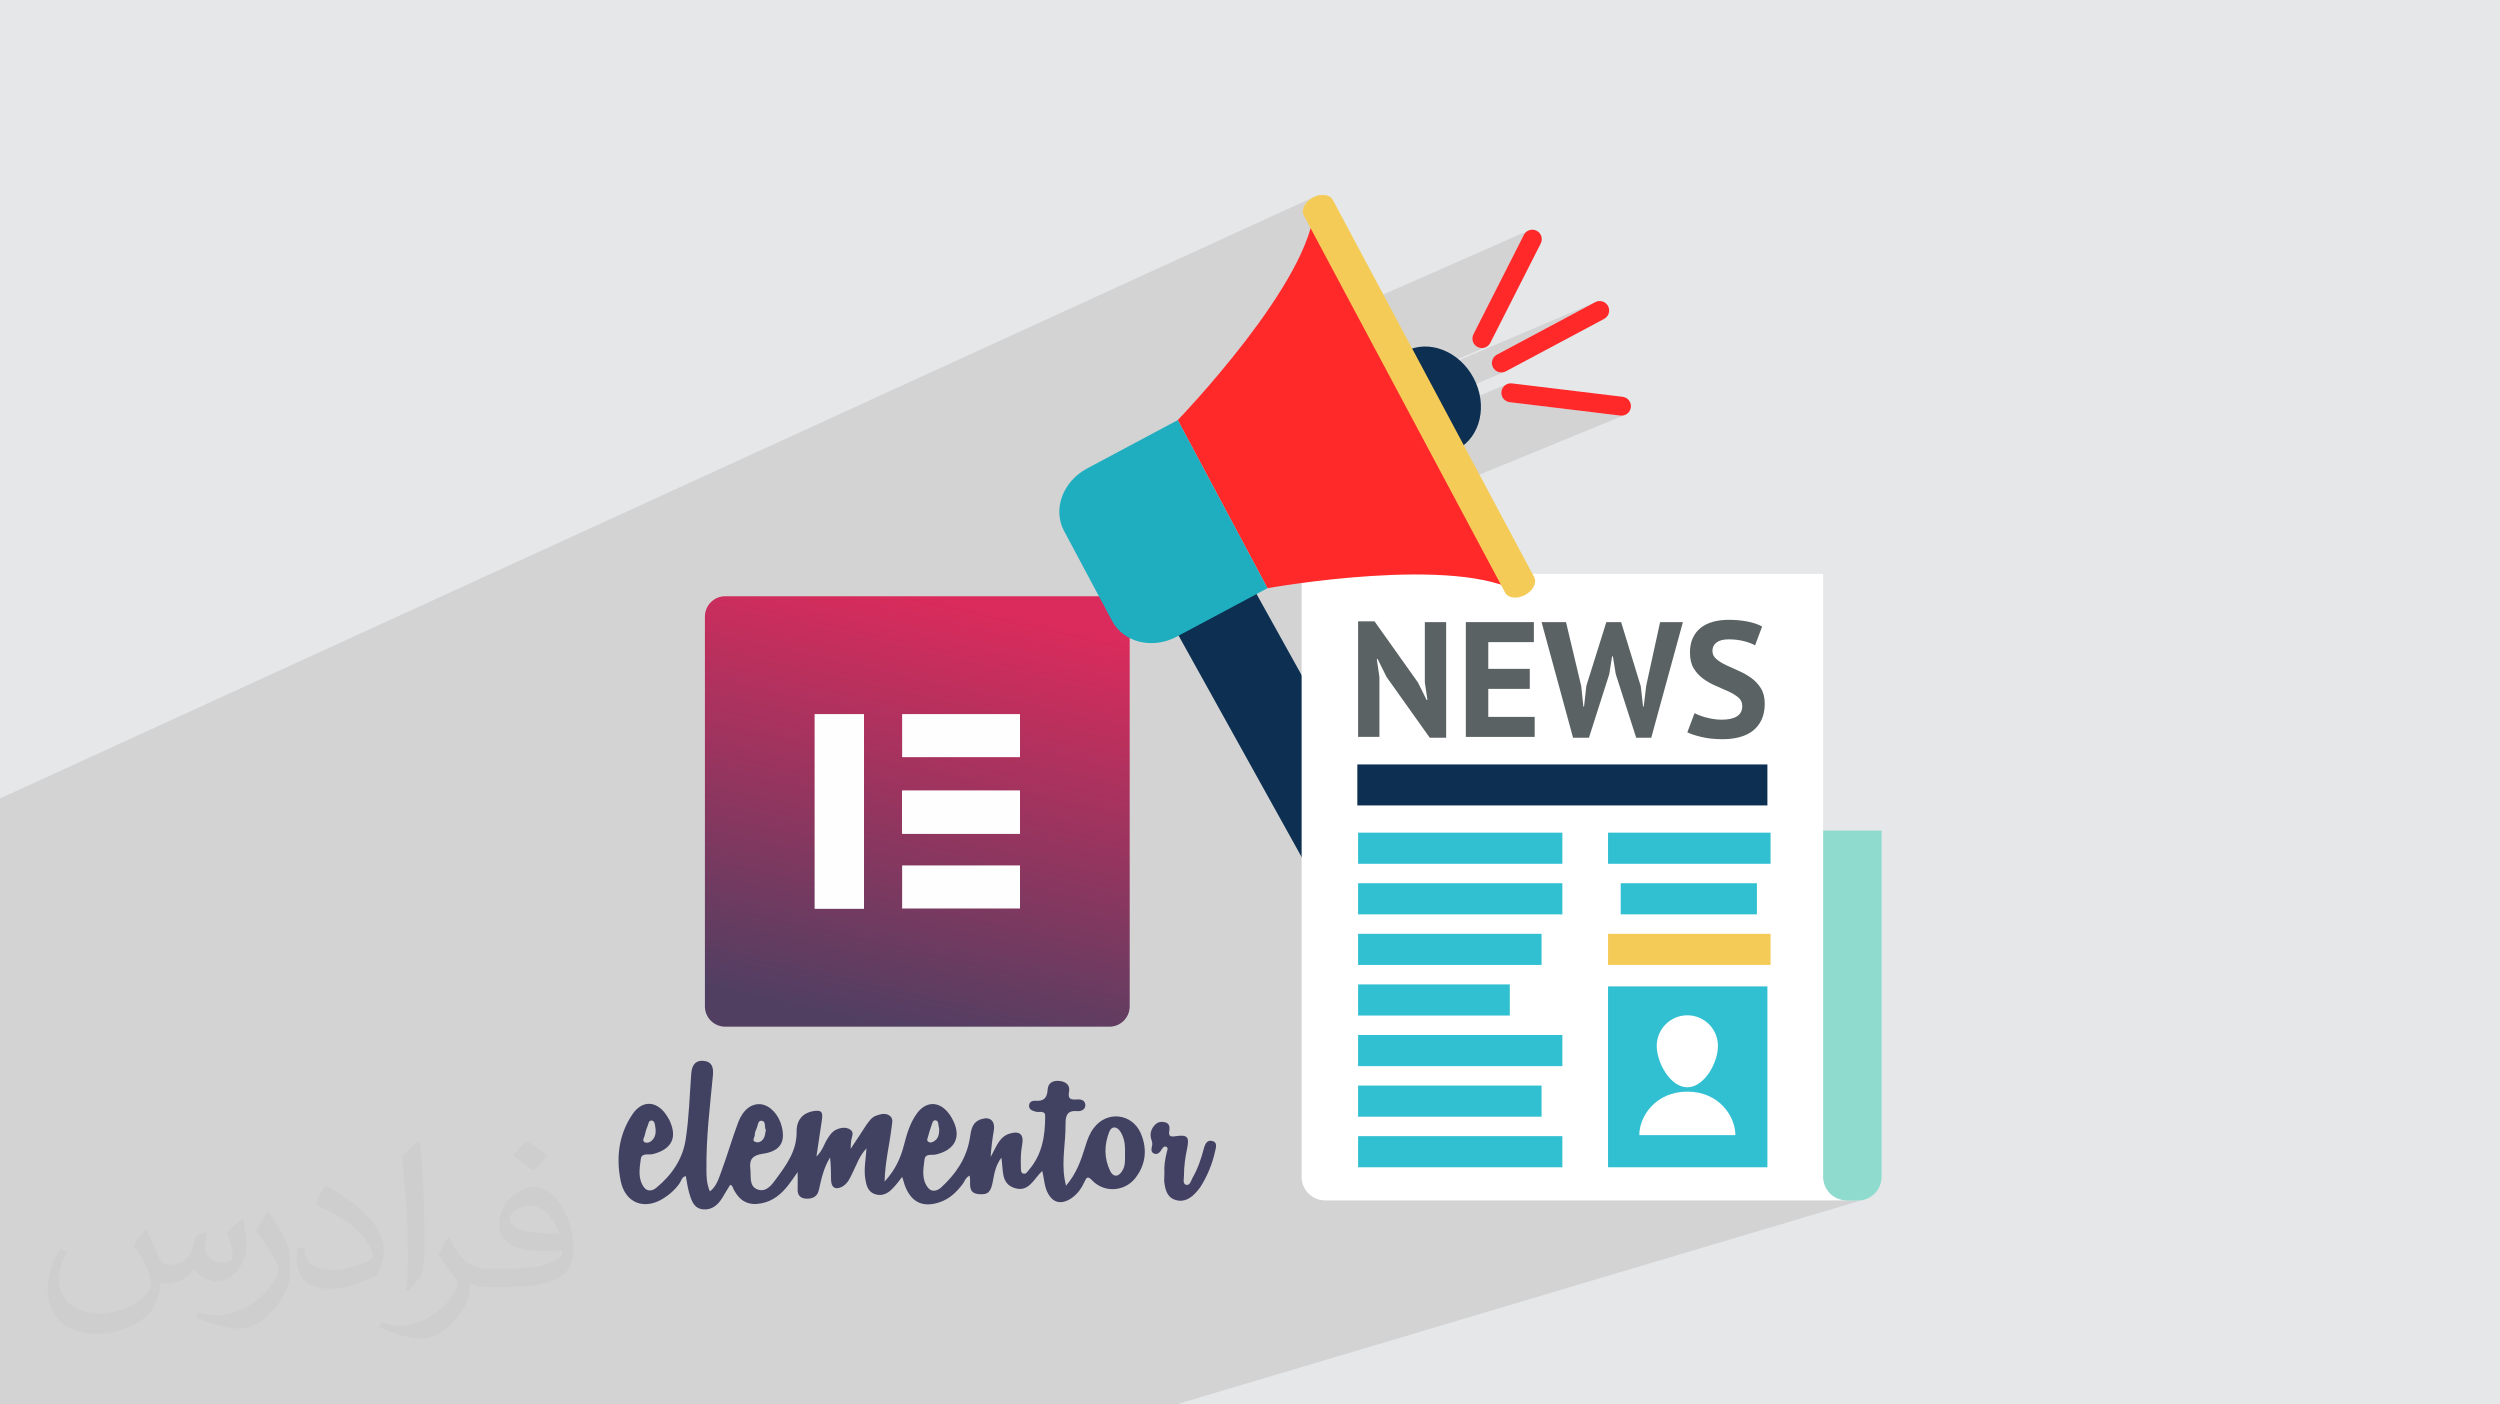 <?xml version="1.0" encoding="UTF-8"?>
<!DOCTYPE svg PUBLIC "-//W3C//DTD SVG 1.1//EN" "http://www.w3.org/Graphics/SVG/1.1/DTD/svg11.dtd">
<!-- Creator: CorelDRAW 2020 (64-Bit) -->
<svg xmlns="http://www.w3.org/2000/svg" xml:space="preserve" width="94.192mm" height="52.917mm" version="1.1" style="shape-rendering:geometricPrecision; text-rendering:geometricPrecision; image-rendering:optimizeQuality; fill-rule:evenodd; clip-rule:evenodd"
viewBox="0 0 9404.92 5283.66"
 xmlns:xlink="http://www.w3.org/1999/xlink"
 xmlns:xodm="http://www.corel.com/coreldraw/odm/2003">
 <defs>
  <style type="text/css">
   <![CDATA[
    .fil3 {fill:#414162}
    .fil4 {fill:#424163}
    .fil0 {fill:#E6E7E8}
    .fil6 {fill:#FEFEFE}
    .fil7 {fill:#0D3052;fill-rule:nonzero}
    .fil16 {fill:#0F7CB2;fill-rule:nonzero}
    .fil15 {fill:#1EAEBF;fill-rule:nonzero}
    .fil12 {fill:#31C0D1;fill-rule:nonzero}
    .fil11 {fill:#5A6263;fill-rule:nonzero}
    .fil9 {fill:#8FDCCF;fill-rule:nonzero}
    .fil8 {fill:#BFEDE6;fill-rule:nonzero}
    .fil13 {fill:#F5CB58;fill-rule:nonzero}
    .fil14 {fill:#FF2929;fill-rule:nonzero}
    .fil10 {fill:white;fill-rule:nonzero}
    .fil2 {fill:#373435;fill-opacity:0.031}
    .fil1 {fill:#2B2A29;fill-opacity:0.102}
    .fil5 {fill:url(#id0)}
   ]]>
  </style>
  <linearGradient id="id0" gradientUnits="userSpaceOnUse" x1="3273.14" y1="3841.91" x2="3628.6" y2="2263.24">
   <stop offset="0" style="stop-opacity:1; stop-color:#513F62"/>
   <stop offset="1" style="stop-opacity:1; stop-color:#DB2B5C"/>
  </linearGradient>
 </defs>
 <g id="Layer_x0020_1">
  <polygon class="fil0" points="-0,0 9404.92,0 9404.92,5283.66 -0,5283.66 "/>
  <polygon class="fil1" points="5667.32,1445.9 5321.67,1591.41 5300.18,1551.13 5664.81,1396.98 5658.15,1399.71 5651.27,1401.02 5644.39,1400.97 5637.69,1399.62 5631.37,1397.02 5625.63,1393.23 5620.65,1388.32 5616.64,1382.33 5613.9,1375.67 5612.58,1368.8 5612.63,1361.92 5613.99,1355.22 5616.59,1348.89 5620.37,1343.14 5625.29,1338.15 5631.28,1334.13 6001.27,1136.66 5250.11,1457.33 5247.34,1452.14 5585.76,1307.59 5579.1,1309.08 5572.21,1309.27 5565.31,1308.09 5558.57,1305.47 5552.5,1301.59 5547.49,1296.73 5543.59,1291.07 5540.86,1284.8 5539.36,1278.14 5539.17,1271.27 5540.34,1264.36 5542.94,1257.63 5732.74,883.61 5736.64,877.55 5741.52,872.54 5747.18,868.62 5090.24,1157.83 4930.51,858.56 4937.75,829.35 4942.48,801.09 4944.44,774.13 4901.1,793.92 4901.03,793 4902.62,783.85 4906.28,774.67 4911.89,765.71 4919.29,757.25 4928.37,749.58 4938.96,742.94 4942.31,741.24 4945.66,739.7 -0,3003.75 -0,3003.89 -0,3031.52 -0,3046.12 -0,3432.9 -0,3477.58 -0,3509.12 -0,3536.7 -0,3537.55 -0,3601.27 -0,3601.68 -0,3638.69 -0,3682.46 -0,3693.46 -0,3704.82 -0,3731.34 -0,3763.82 -0,3775.63 -0,3798.67 -0,3832.66 -0,3959.18 -0,3964.06 -0,3964.36 -0,3966.44 -0,3974.64 -0,4026.61 -0,4056.03 -0,4078 -0,4114.08 -0,4150.92 -0,4152.26 -0,4160.53 -0,4188.54 -0,4188.68 -0,4189.59 -0,4233.31 -0,4328.25 -0,4366.74 -0,4371.69 -0,4386.68 -0,4389.79 -0,4415.62 -0,4449.74 -0,4475.15 -0,4479.35 -0,4498.48 -0,4504.73 -0,4533.33 -0,4563.05 -0,4572.75 -0,4585.28 -0,4617.72 -0,4624.99 -0,4665.74 -0,4666.75 -0,4673.96 -0,4688.49 -0,4689.43 -0,4719.73 -0,4726.07 -0,4745.98 -0,4804.68 -0,4810.46 -0,4818.55 -0,4825.34 -0,4858.11 -0,4883.41 -0,4961.65 -0,4966.23 -0,4997.57 -0,5014.67 -0,5045.07 -0,5062.98 -0,5107.44 -0,5108.73 -0,5136.58 -0,5145.37 -0,5152.58 -0,5152.59 -0,5166.93 -0,5169.75 -0,5177.19 -0,5179.17 -0,5180.71 -0,5185 -0,5215.35 -0,5215.47 -0,5220.54 -0,5223.85 -0,5224.53 -0,5241.69 -0,5243.69 -0,5270.71 -0,5275.31 -0,5279.48 -0,5283.66 34.31,5283.66 49.76,5283.66 77.46,5283.66 105.03,5283.66 116.08,5283.66 152.74,5283.66 153.38,5283.66 164.58,5283.66 169.06,5283.66 173.08,5283.66 194.06,5283.66 199.54,5283.66 207.93,5283.66 216.33,5283.66 217.67,5283.66 218,5283.66 224.6,5283.66 269.74,5283.66 273.57,5283.66 287.81,5283.66 302.42,5283.66 303.25,5283.66 322.42,5283.66 328.69,5283.66 383.75,5283.66 388.02,5283.66 407.14,5283.66 448.28,5283.66 451.55,5283.66 456.16,5283.66 459.54,5283.66 462.31,5283.66 478.82,5283.66 480.72,5283.66 483.07,5283.66 494.1,5283.66 496.56,5283.66 534.77,5283.66 536.61,5283.66 538.48,5283.66 552.68,5283.66 553.05,5283.66 564.48,5283.66 573.22,5283.66 579.83,5283.66 591.21,5283.66 596.81,5283.66 599.96,5283.66 618.61,5283.66 625.23,5283.66 651.74,5283.66 657.01,5283.66 657.63,5283.66 677.42,5283.66 681.45,5283.66 681.49,5283.66 690.21,5283.66 702.79,5283.66 728.95,5283.66 744.63,5283.66 769.89,5283.66 780.12,5283.66 786.97,5283.66 789.9,5283.66 791.02,5283.66 792.24,5283.66 793.33,5283.66 798.05,5283.66 824.76,5283.66 833.42,5283.66 840.74,5283.66 849.19,5283.66 882.58,5283.66 886.35,5283.66 890.55,5283.66 893.1,5283.66 895.81,5283.66 962.23,5283.66 975.37,5283.66 985.38,5283.66 986.18,5283.66 998.87,5283.66 1005.85,5283.66 1007.93,5283.66 1030.89,5283.66 1041.29,5283.66 1041.95,5283.66 1059.5,5283.66 1112.41,5283.66 1119.79,5283.66 1134.71,5283.66 1146.98,5283.66 1156.1,5283.66 1161.85,5283.66 1168.33,5283.66 1196.54,5283.66 1211.93,5283.66 1220.15,5283.66 1231.63,5283.66 1254.88,5283.66 1264.06,5283.66 1264.09,5283.66 1278.76,5283.66 1280.8,5283.66 1311.84,5283.66 1331.84,5283.66 1331.94,5283.66 1349.46,5283.66 1353.31,5283.66 1368.58,5283.66 1387.18,5283.66 1390.19,5283.66 1419,5283.66 1424.28,5283.66 1424.31,5283.66 1425.99,5283.66 1480.18,5283.66 1488.93,5283.66 1514.43,5283.66 1516.49,5283.66 1527.36,5283.66 1533.57,5283.66 1540.13,5283.66 1540.17,5283.66 1543.12,5283.66 1572.46,5283.66 1578.92,5283.66 1579.55,5283.66 1612.42,5283.66 1625.11,5283.66 1676.47,5283.66 1685.86,5283.66 1700.4,5283.66 1746.35,5283.66 1753.14,5283.66 1829.43,5283.66 1869.81,5283.66 1878.86,5283.66 1895.1,5283.66 1949.4,5283.66 1990.6,5283.66 2022.55,5283.66 2063.88,5283.66 2095.72,5283.66 2099.46,5283.66 2116.91,5283.66 2255.58,5283.66 2433.67,5283.66 2583.15,5283.66 2611.56,5283.66 2620.68,5283.66 2627.73,5283.66 2705.1,5283.66 2951.49,5283.66 3036.34,5283.66 3272.44,5283.66 3730.47,5283.66 4028.15,5283.66 4226.57,5283.66 4373.43,5283.66 4413.51,5283.66 4424.1,5283.66 7007.78,4513.99 7024.24,4508.84 7039.16,4500.72 7052.17,4489.97 7062.93,4476.95 7071.05,4462.03 7076.2,4445.58 7077.99,4427.95 7077.99,3125.06 6858.4,3125.06 6660.79,3193.58 6660.79,3132.38 6358.49,3132.38 6648.91,3030.01 6648.91,2875.78 6262.91,2875.78 6559.51,2768.24 6566.16,2765.56 6572.54,2762.62 6578.65,2759.39 6584.49,2755.9 6590.05,2752.14 6595.36,2748.11 6600.41,2743.82 6605.16,2739.25 6609.6,2734.44 6613.76,2729.36 6617.62,2724.03 6621.19,2718.42 6624.45,2712.57 6627.43,2706.46 6630.1,2700.08 6632.43,2693.39 6634.41,2686.4 6636.01,2679.1 6637.27,2671.52 6638.17,2663.64 6638.71,2655.45 6638.89,2646.98 6638.66,2638.53 6637.98,2630.42 6636.84,2622.66 6635.25,2615.27 6633.22,2608.23 6630.72,2601.55 6627.78,2595.23 6624.38,2589.28 6620.64,2583.6 6616.67,2578.16 6612.47,2572.95 6608.05,2567.98 6603.38,2563.23 6598.5,2558.72 6593.38,2554.43 6588.03,2550.37 6582.47,2546.51 6576.81,2542.8 6571.04,2539.24 6565.16,2535.81 6559.17,2532.53 6553.07,2529.4 6546.85,2526.42 6540.51,2523.59 6534.17,2520.81 6527.94,2518.07 6521.82,2515.34 6515.83,2512.64 6509.93,2509.95 6504.17,2507.27 6498.52,2504.63 6492.99,2501.99 6487.64,2499.35 6482.52,2496.65 6477.62,2493.88 6472.96,2491.06 6468.53,2488.17 6464.32,2485.23 6460.35,2482.22 6459.4,2481.44 6602.49,2427.96 6629.02,2357.03 6623.43,2354.05 6617.49,2351.24 6611.17,2348.62 6604.49,2346.19 6597.44,2343.93 6590.02,2341.84 6582.22,2339.95 6574.05,2338.22 6565.67,2336.7 6557.15,2335.37 6548.5,2334.27 6539.7,2333.36 6530.76,2332.65 6521.7,2332.14 6512.48,2331.84 6503.13,2331.74 6495.06,2331.86 6487.18,2332.21 6479.49,2332.8 6472,2333.62 6464.7,2334.67 6457.61,2335.93 6450.71,2337.43 6444.01,2339.16 6437.46,2341.15 6431.14,2343.37 6318.52,2386.04 6331.03,2340.37 6245.25,2340.37 6113.89,2390.46 6098.53,2340.37 6043.01,2340.37 5903.96,2393.78 5891.27,2340.37 5799.31,2340.37 5770.39,2351.57 5770.39,2340.37 5514.37,2340.37 5440.37,2369.32 5440.37,2355.33 5725.78,2243.49 5714.34,2246.75 5703.19,2248.19 5692.62,2247.86 5690.95,2247.5 5723.96,2234.56 5700.47,2221.19 5674.36,2209.39 5646.06,2199.14 5450.57,1832.9 6116.09,1559.76 6109.68,1562.29 6102.8,1563.55 6095.6,1563.41 5679.29,1512.94 5672.23,1511.38 5665.83,1508.53 5660.22,1504.55 5655.52,1499.6 5651.83,1493.85 5649.32,1487.45 5648.06,1480.56 5648.21,1473.34 5649.78,1466.3 5652.63,1459.91 5656.62,1454.3 5661.57,1449.59 "/>
  <path class="fil2" d="M548.54 4627.69c17.95,27.21 29.6,53.36 40.96,82.43 8.45,16.91 12.93,48.09 52.57,48.09 11.61,0 28.28,-3.42 43.06,-11.61 16.63,-8.73 29.32,-21.94 35.94,-42l15.85 -53.36 38.57 -19.02 2.64 2.64c-5.27,20.09 -6.59,39.36 -6.59,54.43 0,44.63 38.57,61.56 69.22,61.56 17.95,0 34.09,-8.73 34.09,-25.11 0,-21.13 -8.98,-57.06 -20.62,-89.29 17.95,-17.95 35.94,-35.94 56.53,-50.47l3.17 1.6c8.98,38.04 14,75.56 14,100.66 0,24.57 -10.83,51.79 -19.81,69.49 -18.49,34.87 -51.25,62.62 -90.87,62.62 -30.1,0 -63.65,-15.07 -86.66,-43.06l-1.32 0c-21.66,26.96 -55.22,51.25 -108.86,51.25l-16.63 0c-2.64,35.41 -10.29,60.49 -21.94,82.95 -31.95,62.34 -126.81,106.47 -216.1,106.47 -124.17,0 -186.51,-71.59 -186.51,-166.96 0,-58.91 19.27,-113.6 48.88,-152.42l24.29 10.04c-18.49,35.41 -30.91,68.68 -30.91,101.45 0,89.29 72.66,131.83 156.4,131.83 77.68,0 173.83,-49.41 191.28,-106.72 -6.59,-62.62 -30.1,-91.93 -66.04,-148.99 10.83,-19.02 24.83,-38.04 42.28,-58.38l3.17 0 0 0 0 0 -0.02 -0.09zm1432.13 -336.04c26.15,16.39 51.79,35.66 76.87,57.85 -14,19.81 -31.45,37.79 -53.11,53.64 -25.11,-20.34 -50.19,-37.79 -75.84,-56.27 17.42,-19.55 34.62,-38.29 52.04,-55.22l0 0 0 0 0 0 0 0 0 0 0.03 0zm13.47 244.11c-42.28,0 -76.87,27.75 -76.87,48.34 0,44.13 84.53,57.85 185.72,57.31 -12.68,-51.79 -57.06,-105.68 -108.86,-105.68l0.01 0.03zm-94.86 236.19c54.96,0 103.04,-1.6 139.74,-10.83 40.96,-10.29 75.56,-30.91 75.56,-45.17 0,-3.7 0,-8.19 -1.32,-11.89 -22.98,2.11 -49.41,2.11 -72.38,2.11 -74.49,0 -131.55,-16.91 -154.02,-58.66 -5.55,-11.61 -9.51,-24.57 -9.51,-39.36 0,-40.43 17.42,-79.79 48.09,-107 25.61,-22.45 53.89,-36.44 82.67,-36.44 52.04,0 93.51,41.75 122.57,107.54 15.85,35.94 26.68,77.4 26.68,129.72 0,34.87 -9.51,64.19 -31.17,85.85 -40.43,39.11 -114.92,53.89 -229.04,53.89l-51.79 0 0 0 -13.47 0c-28.28,0 -48.62,-5.02 -64.72,-17.42l-2.64 0c0.79,6.59 1.32,12.93 1.32,19.02 0,25.61 -8.45,58.38 -25.61,84.53 -50.72,75.3 -105.68,108.04 -153.24,108.04 -48.09,0 -107,-18.49 -160.11,-42.54l9.51 -18.49c17.17,7.13 40.96,11.89 73.7,11.89 85.85,0 198.66,-82.43 212.66,-163 -3.17,-6.59 -8.98,-15.32 -17.17,-24.57 -25.11,-29.85 -40.96,-54.68 -55.75,-80.83 12.68,-25.11 24.29,-45.17 35.13,-63.4l4.49 -0.53c36.72,74.77 69.99,117.55 144.23,117.55l11.61 0 0 0 53.89 0 0 0 0 0 0 0 0 0 0 0 0.09 0.01zm-371.98 79c6.34,-34.34 6.87,-72.91 6.87,-108.86l0 -53.36c0,-99.6 -12.68,-244.36 -22.98,-338.68 17.95,-19.27 43.06,-42 62.87,-57.31l5.81 1.6c13.47,118.62 16.63,256 16.63,383.06 0,33.3 -1.32,65.79 -4.49,89.55 -1.85,30.1 -19.27,52.83 -56.53,87.7l-8.19 -3.7zm-382.8 -157.19c1.85,46.77 24.83,83.49 105.15,83.49 49.93,0 92.19,-12.93 138.96,-35.13 8.45,-3.7 12.93,-8.73 12.93,-12.93 0,-29.32 -22.45,-68.15 -60.23,-103.55 -36.72,-33.3 -85.34,-62.62 -130.76,-82.18 -15.6,-6.59 -20.62,-13.47 -20.62,-20.09 0,-13.47 17.95,-41.75 32.77,-62.09l5.02 -0.53c52.04,27.21 110.17,67.64 153.24,112.53 39.11,41.47 63.4,83.49 63.4,129.19 0,33.81 -10.29,65.51 -26.96,95.11 -57.06,28.79 -117.83,50.72 -178.06,50.72 -73.17,0 -123.1,-34.34 -123.1,-114.92 0,-8.73 0,-22.19 3.17,-39.64l25.11 0 0 0 0 0 0 0 0 0 0 0 -0.02 0zm-132.37 -132.9l45.45 73.45c16.63,27.21 32.23,56.81 32.23,103.55l0 59.7c0,48.34 -30.91,100.13 -80.83,151.38 -39.11,34.62 -73.7,49.41 -105.68,49.41 -47.55,0 -101.98,-14.79 -164.85,-41.75l7.13 -18.49c19.81,5.27 42.79,9.77 71.06,9.77 90.36,-0.53 182.8,-66.57 225.08,-147.15 5.02,-9.26 6.87,-17.95 6.87,-24.04 0,-9.26 -5.02,-19.55 -8.98,-28.79 -22.98,-43.31 -48.62,-82.95 -76.87,-119.68 14.79,-23.25 29.6,-45.7 45.7,-67.9l3.7 0.53 0 0 0 0 0 0 0 0 0 0 -0.02 0.01z"/>
  <g id="_2018180846384">
   <g>
    <path class="fil3" d="M4290.96 4262.07c-33.62,-74.5 -127.71,-83.86 -176.23,-18.52 -15.97,20.44 -24.26,44.69 -31.71,68.97 -15.97,51.29 -32.56,101.53 -72.8,148.15 -2.77,-13.84 -4.68,-20.44 -5.53,-27.04 -11.07,-68.97 4.68,-136.85 3.83,-204.96 0,-29.79 4.47,-52.36 43.63,-48.54 13.19,0.86 30.85,-4.68 30.85,-22.35 0,-19.58 -17.66,-23.4 -33.63,-21.5 -21.28,0.86 -32.56,-1.91 -27.88,-27.88 5.53,-26.18 -11.28,-39.16 -35.55,-41.93 -24.26,-2.98 -43.63,7.45 -44.7,32.56 -1.91,31.71 -14.9,44.69 -46.61,41.93 -10.21,-0.85 -22.35,3.83 -23.19,16.81 -1.92,14.05 10.21,20.44 21.29,23.2 7.45,2.98 15.96,1.91 24.25,1.91 10.22,1.07 14.91,4.68 14.91,14.91 0,73.64 -10.22,143.66 -60.45,202.41 -5.74,6.38 -11.28,17.66 -21.5,14.9 -10.21,-2.77 -9.37,-14.9 -9.37,-24.26 -0.85,-28.1 -0.85,-55.99 4.68,-83.86 7.45,-40.23 -9.37,-54.06 -48.53,-41.93 -20.44,6.38 -33.42,21.29 -43.84,38.09 -9.16,15.97 -17.67,33.63 -25.97,49.39 1.71,-34.49 6.39,-67.9 12.13,-101.54 4.68,-33.62 -14.05,-51.29 -46.61,-41.08 -36.39,11.28 -39.16,41.08 -43.84,71.73 -12.13,75.56 -53.22,135.38 -108.13,185.6 -13.19,12.13 -33.63,18.73 -47.68,2.77 -27.03,-31.71 -19.58,-70.87 -14.9,-107.27 2.77,-25.12 28.1,-15.76 42.99,-19.58 74.49,-17.66 97.91,-68.97 60.45,-136.01 -4.47,-8.3 -9.16,-15.75 -15.76,-23.19 -35.33,-42.15 -82.16,-40.23 -114.72,2.77 -27.03,36.19 -39.16,78.33 -50.23,121.11 -12.13,47.47 -31.71,92.38 -72.79,137.07 1.91,-75.57 18.72,-138.98 26.17,-203.27 1.71,-16.8 8.31,-33.62 -7.45,-44.69 -15.96,-11.27 -34.48,-5.53 -50.44,0 -17.66,6.39 -27.03,21.5 -37.24,35.34 -17.67,27.03 -35.56,55.13 -58.75,89.6 0.85,-17.66 0.85,-24.26 1.92,-30.86 1.7,-13.83 12.98,-30.64 -3.83,-41.93 -16.81,-10.21 -35.33,-7.45 -53.21,1.07 -13.84,6.38 -22.36,18.51 -30.65,31.5 -14.05,20.64 -18.73,45.76 -42.99,69.18 7.45,-50.45 14.04,-94.3 20.64,-138.14 4.68,-30.64 -2.77,-38.09 -33.63,-32.56 -37.24,6.6 -62.36,32.56 -61.51,77.47 0.86,70.66 -37.24,123.03 -75.57,175.17 -17.66,24.26 -39.15,55.13 -73.64,41.08 -30.65,-13.2 -21.5,-50.45 -25.12,-78.33 -3.82,-33.63 8.31,-49.38 46.61,-55.13 65.35,-9.16 86.64,-43.63 71.73,-102.38 -11.07,-45.77 -44.7,-80.25 -79.19,-84.07 -34.48,-2.78 -66.19,19.58 -84.92,68.97 -22.35,59.81 -40.01,121.32 -62.36,181.97 -10.22,27.03 -17.67,56.83 -43.84,77.26 -12.99,-30.65 -12.99,-58.75 -12.99,-86.63 -1.06,-116.64 12.99,-232.22 24.26,-348.64 3.62,-36.39 -6.59,-53.22 -34.7,-55.99 -27.88,-2.77 -43.63,12.13 -46.61,46.61 -6.38,83.86 -8.3,167.73 -21.29,250.73 -11.27,72.8 -53.21,133.46 -110.03,179.86 -14.05,12.13 -33.63,15.96 -46.61,-1.71 -23.41,-31.71 -16.81,-70.02 -12.13,-105.36 2.77,-26.18 30.64,-14.9 46.61,-19.58 70.88,-18.72 92.37,-62.58 60.66,-128.77 -3.82,-7.45 -8.51,-13.84 -13.19,-21.29 -36.39,-51.29 -89.39,-52.36 -124.94,0 -52.14,76.41 -62.36,163.03 -44.69,250.73 16.81,83.86 88.55,110.89 159.42,67.05 25.11,-15.76 46.61,-34.49 63.43,-59.6 5.53,-8.51 7.45,-22.35 22.35,-25.11 3.82,21.29 6.59,41.93 12.13,61.51 8.51,27.88 15.75,58.75 51.29,63.43 34.48,3.61 56.82,-15.97 73.64,-43 10.22,-16.8 19.58,-33.62 29.8,-49.38 10.21,3.62 10.21,12.99 14.04,19.58 23.2,42.79 54.92,59.6 103.44,50.23 43.84,-8.31 75.57,-35.34 101.54,-68.97 10.42,-12.99 19.58,-27.03 34.7,-48.54 0,28.1 0.85,45.77 0,62.58 -1.92,30.86 17.66,39.16 41.93,37.25 19.58,-1.92 33.42,-11.07 38.09,-33.42 9.37,-42.15 18.73,-84.07 41.94,-121.32 3.82,29.79 2.98,57.89 3.82,86.63 1.92,28.1 17.66,36.39 42.79,22.57 20.64,-12.13 28.94,-32.78 38.31,-52.36 14.9,-28.74 24.26,-61.51 52.14,-91.31 -2.77,41.93 -10.21,77.47 -4.68,113.66 3.83,24.26 9.37,49.59 36.39,58.75 28.11,9.36 50.45,-3.62 68.12,-23.2 12.13,-12.13 22.35,-26.18 34.48,-41.93 3.82,12.13 6.6,21.29 9.37,30.65 23.19,64.49 68.11,86.84 132.39,64.49 36.39,-12.13 63.42,-38.32 85.78,-68.12 7.45,-10.21 11.06,-24.26 25.96,-31.71 1.07,7.45 1.92,12.13 1.92,15.76 0,25.33 -3.62,51.29 33.63,54.06 34.48,2.77 44.69,-8.31 52.14,-49.39 5.53,-28.94 10.21,-58.74 31.71,-87.69 8.51,45.76 -2.77,97.05 49.38,113.87 54.06,17.66 72.8,-34.48 104.51,-64.27 7.45,28.74 7.45,54.91 18.51,78.33 19.58,41.93 51.29,50.22 90.46,25.11 23.4,-15.97 38.31,-37.24 49.59,-61.51 8.3,-17.88 11.92,-24.26 29.79,-5.74 49.38,51.28 133.24,40.23 170.49,-21.29 31.71,-47.68 35.55,-102.59 11.27,-157.72l0.03 0zm-799.01 11.27c3.62,-12.13 6.6,-24.26 11.28,-36.38 3.61,-8.31 4.47,-24.26 16.6,-22.36 12.13,1.92 9.36,16.81 12.13,26.18 1.91,5.53 1.06,11.07 1.06,16.6 -1.06,14.05 -4.68,25.33 -15.97,33.63 -7.45,5.74 -16.8,10.21 -25.11,3.82 -7.45,-4.68 -1.92,-13.19 0,-21.5zm-652.57 -3.82c0,-7.45 2.77,-15.76 6.38,-23.2 5.75,-11.27 4.68,-33.62 21.5,-29.79 14.9,2.77 7.45,24.26 14.05,35.34 -2.77,9.36 -2.77,19.58 -6.6,27.03 -6.39,14.04 -19.58,22.35 -33.42,16.81 -14.04,-4.68 -1.91,-16.81 -1.91,-26.18zm-414.84 4.68c3.61,-12.13 5.53,-25.12 11.06,-36.39 3.83,-8.31 3.83,-24.05 16.81,-22.35 11.28,1.92 11.28,15.96 12.99,26.17 1.06,4.68 1.06,9.37 1.06,9.37 0.85,18.52 -4.68,31.71 -15.96,41.08 -7.45,6.39 -16.81,9.16 -25.97,4.68 -8.52,-5.74 -2.98,-15.12 0,-22.57l0 0.01zm1807.68 68.11c0,20.44 1.92,41.93 -9.36,60.67 -14.05,25.11 -34.48,27.03 -46.61,1.92 -23.41,-48.54 -22.36,-98.97 -2.78,-148.36 9.37,-22.35 30.65,-19.58 43.84,4.68 14.9,26.18 15.76,53.22 14.9,81.1l0 -0.01z"/>
    <path class="fil4" d="M4380.37 4412.34c-1.71,-27.03 2.98,-53.22 9.37,-79.39 1.91,-6.39 5.53,-14.91 -1.92,-18.52 -7.45,-3.83 -12.98,1.92 -16.81,8.3 -6.39,12.13 -16.6,22.36 -29.79,16.81 -14.9,-6.59 -8.31,-21.5 -6.39,-33.62 0.86,-7.46 -2.77,-15.76 -4.68,-23.2 -4.68,-19.58 0.86,-36.39 14.9,-51.29 11.07,-11.28 24.26,-12.98 38.1,-9.37 15.96,3.83 17.88,17.66 15.96,30.86 -4.67,23.19 5.54,24.26 24.26,21.29 43.84,-6.39 51.29,2.98 42.79,44.91 -7.45,34.48 -12.13,68.97 -12.13,103.44 0,12.13 -5.53,30.64 7.45,34.48 14.05,4.68 18.73,-14.05 24.26,-25.12 20.64,-35.55 33.63,-74.71 43.84,-113.87 4.68,-16.81 12.98,-29.79 29.79,-25.96 20.64,3.61 15.96,23.19 12.13,37.24 -10.21,48.53 -28.95,93.23 -54.92,135.16 -3.82,5.53 -8.51,11.06 -13.19,16.81 -21.29,25.11 -48.32,43.84 -81.94,32.56 -32.57,-10.21 -38.32,-41.08 -41.94,-70.88 0,-9.37 0.86,-20.43 0.86,-30.64z"/>
    <path class="fil5" d="M2728.27 2243.02l1445.21 0c42.19,0 76.41,34.22 76.41,76.41l0 1466.5c0,42.19 -34.23,76.4 -76.41,76.4l-1445.21 0c-42.2,0 -76.41,-34.22 -76.41,-76.41l0 -1466.49c0,-42.2 34.22,-76.41 76.41,-76.41z"/>
    <rect class="fil6" x="3064.57" y="2686.38" width="185.81" height="732.61"/>
    <rect class="fil6" x="3393.83" y="2974.36" width="443.36" height="161.98"/>
    <rect class="fil6" x="3393.83" y="3255.73" width="443.36" height="161.98"/>
    <rect class="fil6" x="3393.83" y="2974.36" width="443.36" height="161.98"/>
    <rect class="fil6" x="3393.83" y="2686.38" width="443.36" height="161.98"/>
   </g>
   <g>
    <path class="fil7" d="M5543.34 1421.5c54.27,101.63 27.11,221.99 -60.74,268.88 -87.78,46.83 -202.93,2.43 -257.2,-99.22 -54.23,-101.68 -27.02,-222.03 60.73,-268.93 87.83,-46.86 202.97,-2.41 257.21,99.27z"/>
    <path class="fil7" d="M5279.58 3229.08c37.41,70.36 25.47,149.94 -26.85,177.81l-103.81 55.42c-52.3,27.95 -125.06,-6.4 -162.62,-76.62l-592.3 -1066.3c-37.51,-70.28 -25.54,-149.89 26.84,-177.79l103.75 -55.38c52.32,-27.98 125.14,6.39 162.59,76.64l592.4 1066.22z"/>
    <g>
     <path class="fil8" d="M7077.99 4427.95l0 -1302.89 -219.6 0 0 1302.89c0,48.28 39.54,87.84 87.83,87.84l43.91 0c48.3,0 87.86,-39.56 87.86,-87.84z"/>
     <path class="fil9" d="M6990.14 4515.78l-43.91 0c-48.29,0 -87.83,-39.56 -87.83,-87.84l0 -1302.89 219.6 0 0 1302.89c0,48.28 -39.56,87.84 -87.86,87.84z"/>
     <path class="fil10" d="M6858.4 4427.95l0 -2269.04 -1961.67 0 0 2269.04c0,48.28 39.53,87.84 87.84,87.84l1961.66 0c-48.29,0 -87.83,-39.56 -87.83,-87.84z"/>
     <polygon class="fil11" points="5216.42,2547.06 5182.53,2479.16 5179.4,2479.16 5189.29,2547.06 5189.29,2772.18 5109.1,2772.18 5109.1,2337.32 5170.83,2337.32 5334.23,2567.36 5366.99,2633.37 5370.04,2633.37 5360.18,2567.36 5360.18,2340.37 5440.37,2340.37 5440.37,2775.23 5378.68,2775.23 "/>
     <polygon class="fil11" points="5514.37,2340.37 5770.39,2340.37 5770.39,2415.69 5598.88,2415.69 5598.88,2516.17 5754.97,2516.17 5754.97,2591.52 5598.88,2591.52 5598.88,2696.9 5773.43,2696.9 5773.43,2772.18 5514.37,2772.18 "/>
     <polygon class="fil11" points="5948.6,2581.56 5956.57,2658.09 5959.1,2658.09 5967.73,2580.33 6043.01,2340.37 6098.53,2340.37 6172.54,2581.56 6181.13,2658.09 6183.59,2658.09 6192.87,2580.33 6245.25,2340.37 6331.03,2340.37 6211.99,2775.23 6155.24,2775.23 6078.19,2535.3 6067.64,2469.34 6064.55,2469.34 6054.11,2535.93 5977.56,2775.23 5917.77,2775.23 5799.31,2340.37 5891.27,2340.37 "/>
     <path class="fil11" d="M6554.33 2656.19c0,-13.12 -4.78,-23.81 -14.49,-32.07 -9.63,-8.24 -21.79,-15.69 -36.41,-22.52 -14.53,-6.78 -30.4,-13.78 -47.5,-20.96 -17.04,-7.15 -32.84,-16.05 -47.43,-26.52 -14.64,-10.49 -26.73,-23.51 -36.44,-39.21 -9.58,-15.56 -14.48,-35.55 -14.48,-59.79 0,-21.01 3.5,-39.13 10.52,-54.58 6.96,-15.42 16.92,-28.29 29.87,-38.59 12.96,-10.22 28.26,-17.84 46.04,-22.8 17.59,-4.89 37.33,-7.42 59.12,-7.42 25.11,0 48.76,2.15 70.91,6.48 22.31,4.37 40.56,10.59 54.98,18.81l-26.53 70.93c-9.07,-5.75 -22.63,-10.99 -40.74,-15.71 -18.08,-4.73 -37.62,-7.07 -58.62,-7.07 -19.71,0 -34.83,3.88 -45.31,11.65 -10.47,7.89 -15.73,18.3 -15.73,31.53 0,12.3 4.82,22.56 14.52,30.78 9.66,8.25 21.81,15.88 36.37,22.84 14.59,7 30.45,14.18 47.52,21.6 17.06,7.34 32.84,16.32 47.52,26.78 14.58,10.53 26.68,23.45 36.35,38.91 9.66,15.4 14.51,34.67 14.51,57.7 0,22.98 -3.84,42.87 -11.46,59.48 -7.55,16.63 -18.2,30.54 -32.07,41.65 -13.77,11.1 -30.4,19.35 -49.97,24.66 -19.51,5.35 -40.95,8.05 -64.39,8.05 -30.88,0 -57.98,-2.87 -81.41,-8.64 -23.47,-5.77 -40.75,-11.53 -51.87,-17.3l27.17 -72.13c4.46,2.44 10.38,5.15 17.56,7.98 7.2,2.86 15.35,5.63 24.36,8.04 9.06,2.46 18.62,4.54 28.69,6.16 10.1,1.64 20.48,2.49 31.13,2.49 25.09,0 44.33,-4.21 57.68,-12.61 13.34,-8.5 20.02,-21.32 20.02,-38.61z"/>
     <polygon class="fil7" points="5106.24,3030.01 6648.91,3030.01 6648.91,2875.78 5106.24,2875.78 "/>
     <polygon class="fil12" points="5109.1,3249.52 5877.56,3249.52 5877.56,3132.38 5109.1,3132.38 "/>
     <polygon class="fil12" points="5109.1,3439.81 5877.56,3439.81 5877.56,3322.66 5109.1,3322.66 "/>
     <polygon class="fil12" points="5109.1,3630.1 5799.31,3630.1 5799.31,3512.95 5109.1,3512.95 "/>
     <polygon class="fil12" points="5109.1,3820.39 5679.85,3820.39 5679.85,3703.29 5109.1,3703.29 "/>
     <polygon class="fil12" points="5109.1,4010.69 5877.56,4010.69 5877.56,3893.6 5109.1,3893.6 "/>
     <polygon class="fil12" points="5109.1,4201.01 5799.31,4201.01 5799.31,4083.87 5109.1,4083.87 "/>
     <polygon class="fil12" points="5109.1,4391.27 5877.56,4391.27 5877.56,4274.14 5109.1,4274.14 "/>
     <polygon class="fil12" points="6049.39,4391.27 6648.91,4391.27 6648.91,3710.76 6049.39,3710.76 "/>
     <path class="fil10" d="M6462.88 3934.64c0,63.72 -51.51,155.69 -115.17,155.69 -63.65,0 -115.15,-91.97 -115.15,-155.69 0,-63.6 51.49,-115.13 115.15,-115.13 63.65,0 115.17,51.52 115.17,115.13z"/>
     <path class="fil10" d="M6347.71 4106.69c-119.33,0 -180.74,92.81 -180.74,163.66l361.48 0c0,-70.85 -61.39,-163.66 -180.75,-163.66z"/>
     <polygon class="fil12" points="6049.39,3249.52 6660.79,3249.52 6660.79,3132.38 6049.39,3132.38 "/>
     <polygon class="fil12" points="6097.07,3439.81 6609.46,3439.81 6609.46,3322.66 6097.07,3322.66 "/>
     <polygon class="fil13" points="6049.39,3630.1 6660.79,3630.1 6660.79,3512.95 6049.39,3512.95 "/>
    </g>
    <path class="fil14" d="M4944.44 774.13c-5.57,280.18 -513.79,806.21 -513.79,806.21l168.76 316.2 168.82 316.26c0,0 719.84,-129.52 955.72,21.76l-381.07 -734.8 -398.45 -725.63z"/>
    <path class="fil15" d="M4430.65 1580.34l-341.34 182.19c-91.05,48.59 -129.75,153.58 -86.52,234.57l181.07 339.26c43.23,80.99 152.04,107.29 243.08,58.67l262.73 -140.28 78.57 -41.92 -337.59 -632.5z"/>
    <path class="fil16" d="M4425.71 2395.7l263.96 -140.95 -262.73 140.28c-0.41,0.24 -0.82,0.45 -1.23,0.67z"/>
    <path class="fil13" d="M5771.58 2171.14c11.2,21 -4.18,51.08 -34.38,67.26 -30.17,16.08 -63.74,12.11 -74.95,-8.91l-757.62 -1419.41c-11.19,-20.98 4.15,-51.08 34.33,-67.15 8.88,-4.74 18.05,-7.76 26.87,-9.11l20.62 0c12.25,2.1 22.27,8.17 27.44,17.92l757.69 1419.39z"/>
    <path class="fil14" d="M6034.8 1199.51l-369.99 197.46c-17.32,9.24 -38.93,2.7 -48.18,-14.65 -9.24,-17.31 -2.72,-38.92 14.65,-48.2l369.99 -197.47c17.36,-9.3 38.88,-2.71 48.16,14.7 9.28,17.33 2.74,38.86 -14.63,48.16z"/>
    <path class="fil14" d="M5796.28 915.87l-189.86 373.95c-8.87,17.57 -30.27,24.57 -47.85,15.65 -17.52,-8.87 -24.51,-30.29 -15.64,-47.85l189.8 -374.01c8.91,-17.5 30.34,-24.52 47.85,-15.65 17.58,8.91 24.54,30.28 15.7,47.91z"/>
    <path class="fil14" d="M6104.18 1492.69l-416.41 -50.38c-19.45,-2.46 -37.24,11.52 -39.56,31.03 -2.36,19.53 11.47,37.3 31.08,39.6l416.31 50.47c19.48,2.37 37.29,-11.57 39.64,-31.08 2.38,-19.5 -11.48,-37.27 -31.06,-39.64z"/>
   </g>
  </g>
 </g>
</svg>
